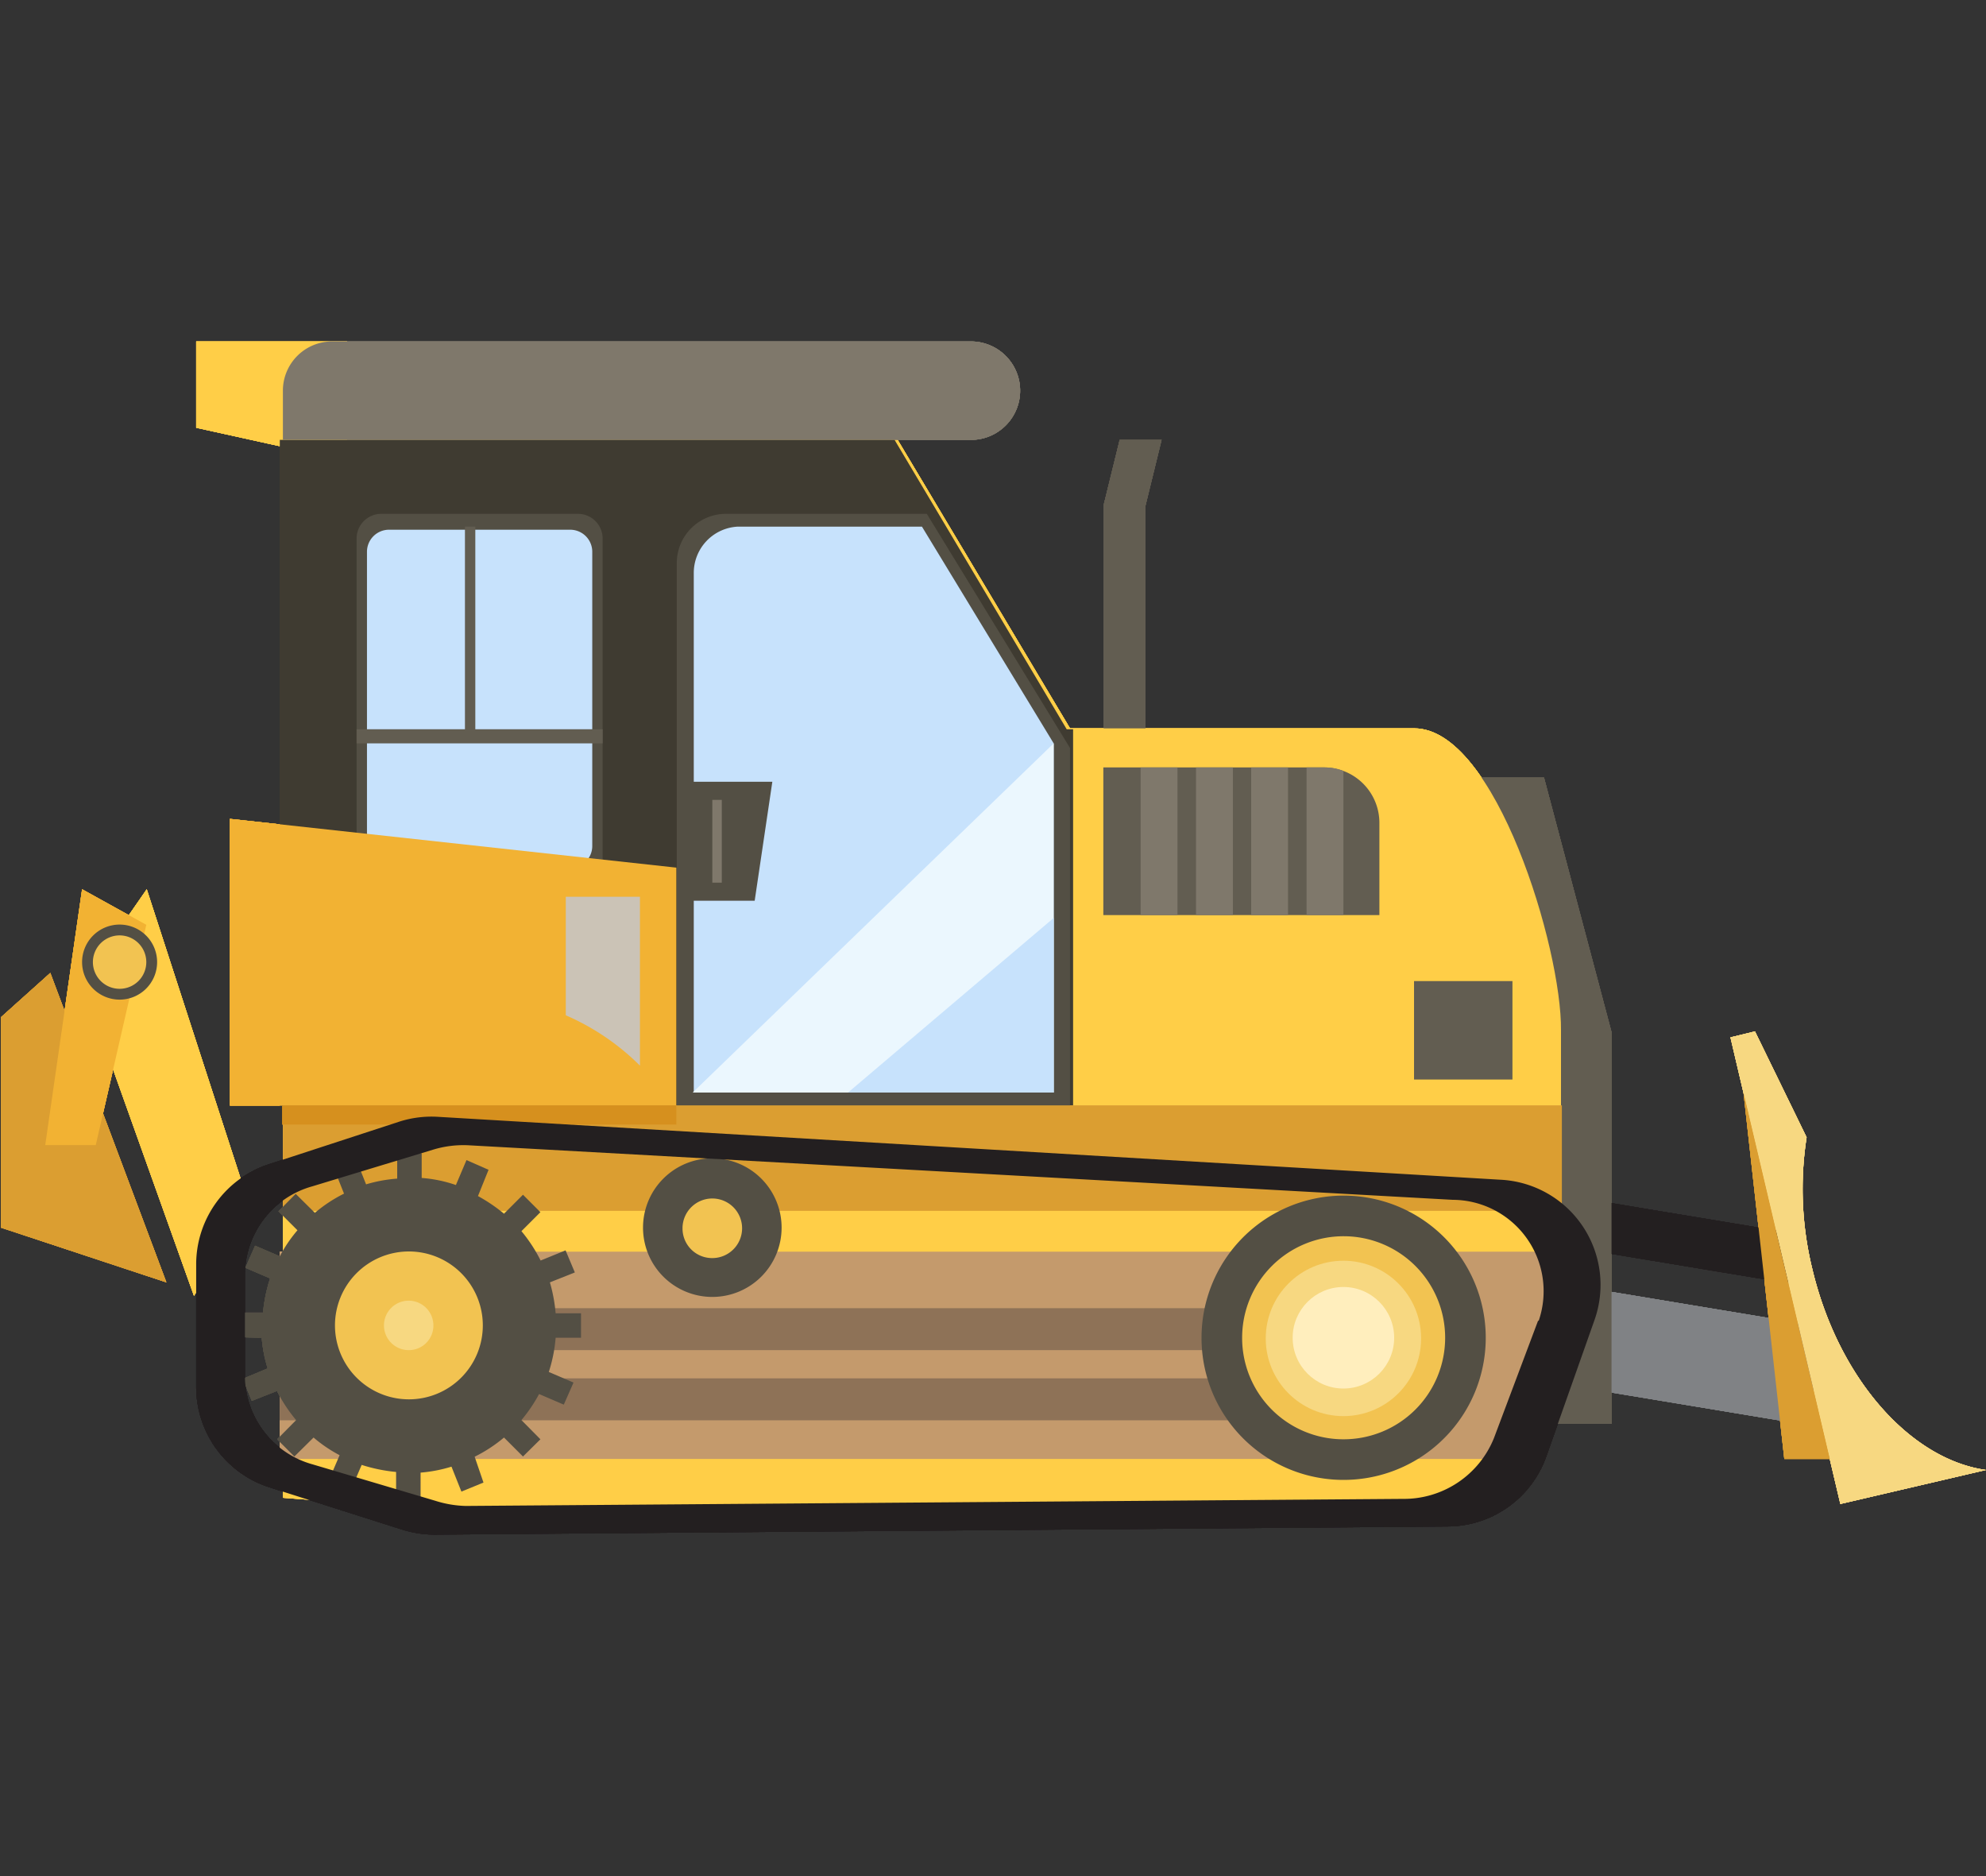 <svg id="Layer_1" data-name="Layer 1" xmlns="http://www.w3.org/2000/svg" viewBox="0 0 90 85"><rect x="0" y="0" width="90" height="85" fill="#333333" stroke="none"/><defs><style>.cls-1{fill:#231f20;}.cls-2{fill:#808285;}.cls-3{fill:#db9e31;}.cls-4{fill:#ffce47;}.cls-5{fill:#f2b233;}.cls-6{fill:#625d51;}.cls-7{fill:#3f3b31;}.cls-8{fill:#7f786b;}.cls-9{fill:#534f44;}.cls-10{fill:#c7e2fc;}.cls-11{fill:#c49a6c;}.cls-12{fill:#594a42;opacity:0.5;}.cls-13{fill:#d6901e;}.cls-14{fill:#f2c351;}.cls-15{fill:#f7d881;}.cls-16{fill:#ffeebd;}.cls-17{fill:#cbc3b6;}.cls-18{fill:#ebf7fe;}</style></defs><rect class="cls-1" x="71.69" y="55.13" width="9.93" height="2.27" transform="translate(10.24 -11.79) rotate(9.42)"/><rect class="cls-2" x="67.91" y="58.92" width="14.48" height="4.5" transform="translate(11.03 -11.48) rotate(9.42)"/><polygon class="cls-3" points="7.54 58.1 0.04 55.62 0.04 46.09 2.28 44.08 7.54 58.1"/><polygon class="cls-4" points="11.36 54.8 8.79 58.71 3.72 44.52 6.65 40.29 11.36 54.8"/><polygon class="cls-5" points="4.34 51.88 2.05 51.88 3.72 40.29 6.63 41.9 4.34 51.88"/><polygon class="cls-6" points="51.91 36.39 50.02 36.39 50.02 22.86 50.74 19.93 52.64 19.93 51.91 22.91 51.91 36.39"/><polygon class="cls-4" points="15.73 20.89 8.89 19.38 8.89 15.47 15.73 15.47 15.73 20.89"/><polygon class="cls-6" points="73.03 64.51 68.32 64.51 68.32 46.55 65.26 35.23 69.97 35.23 73.03 46.76 73.03 64.51"/><path class="cls-4" d="M64.09,33H48.49L40.68,19.93H12.82V67.86l11.53.9H40.83l15-.32,11.45-.21,3.46-7.06V46.68C70.78,43,67.78,33,64.09,33Z"/><polygon class="cls-7" points="48.63 33.04 48.34 33.04 40.54 19.93 12.68 19.93 12.68 42.74 12.68 46.68 12.68 46.84 12.68 50.09 48.63 50.09 48.63 33.04"/><path class="cls-8" d="M12.82,17.7a2.23,2.23,0,0,1,2.23-2.23H44a2.23,2.23,0,0,1,0,4.46H12.82Zm0,2.23"/><path class="cls-9" d="M17.28,40a1.11,1.11,0,0,1-1.12-1.11V24.39a1.12,1.12,0,0,1,1.12-1.11h8.91a1.12,1.12,0,0,1,1.12,1.11V38.88A1.11,1.11,0,0,1,26.19,40Zm0,0"/><path class="cls-10" d="M17.63,39.36a1,1,0,0,1-1-1V25a1,1,0,0,1,1-1h8.21a1,1,0,0,1,1,1V38.33a1,1,0,0,1-1,1Zm0,0"/><rect class="cls-6" x="64.08" y="44.45" width="4.46" height="4.46"/><path class="cls-6" d="M50,34.77h10a2.51,2.51,0,0,1,2.51,2.51v4.18H50Zm0,6.69"/><rect class="cls-8" x="51.69" y="34.77" width="1.67" height="6.69"/><rect class="cls-8" x="54.2" y="34.77" width="1.67" height="6.69"/><rect class="cls-8" x="56.7" y="34.77" width="1.67" height="6.69"/><path class="cls-8" d="M59.21,34.77v6.69h1.67V34.93a2.31,2.31,0,0,0-.83-.16Zm.84,0"/><polygon class="cls-5" points="30.65 50.09 10.42 50.09 10.42 37.1 30.65 39.31 30.65 50.09"/><rect class="cls-3" x="12.82" y="50.08" width="57.96" height="4.78"/><path class="cls-9" d="M42,23.28h-9.1a2.23,2.23,0,0,0-2.23,2.23V50.08H48.49V33.89Z"/><path class="cls-10" d="M41.78,23.86H33.44a2.1,2.1,0,0,0-2,2.13V49.5H47.75V33.68Z"/><rect class="cls-6" x="16.16" y="33.04" width="11.15" height="0.64"/><polygon class="cls-9" points="34.2 40.81 31.07 40.81 31.07 35.42 35 35.42 34.2 40.81"/><rect class="cls-8" x="32.28" y="36.24" width="0.43" height="3.75"/><polygon class="cls-11" points="68.53 66.1 12.68 66.1 12.68 56.71 70.78 56.71 68.53 66.1"/><rect class="cls-12" x="12.68" y="59.27" width="52.8" height="1.9"/><rect class="cls-12" x="12.68" y="62.45" width="52.8" height="1.9"/><rect class="cls-13" x="12.8" y="50.08" width="17.85" height="0.87"/><path class="cls-9" d="M11.86,60.61A6.52,6.52,0,0,0,12.13,62L11,62.47l.41,1,1.14-.45a6.85,6.85,0,0,0,.87,1.32l-.86.87.78.78.87-.86a6.28,6.28,0,0,0,1.18.8l-.48,1.12,1,.44.48-1.12a7.32,7.32,0,0,0,1.56.32v1.14h1.11V66.72a6.54,6.54,0,0,0,1.4-.27l.45,1.13,1-.41L21.51,66a6.63,6.63,0,0,0,1.33-.87l.86.86.79-.78-.86-.87a7,7,0,0,0,.8-1.18l1.12.48.44-1-1.12-.48a6.76,6.76,0,0,0,.31-1.55h1.15V59.5H25.18a7.21,7.21,0,0,0-.26-1.4l1.13-.45-.42-1-1.13.46a6.92,6.92,0,0,0-.87-1.33l.86-.86-.79-.79-.86.86a7.41,7.41,0,0,0-1.18-.8L22.14,53l-1-.44-.48,1.13a6.1,6.1,0,0,0-1.55-.32V52.25H18V53.4a6.51,6.51,0,0,0-1.41.26l-.45-1.13-1,.42.45,1.13a6.56,6.56,0,0,0-1.32.87l-.87-.86-.78.79.86.86a6.28,6.28,0,0,0-.8,1.18l-1.12-.48-.44,1,1.12.48a7.11,7.11,0,0,0-.32,1.55H10.72v1.11Zm0,0"/><path class="cls-14" d="M15.18,60.06a3.35,3.35,0,1,1,3.34,3.34,3.35,3.35,0,0,1-3.34-3.34Zm0,0"/><path class="cls-15" d="M18.52,61.17a1.12,1.12,0,1,1,1.12-1.11,1.11,1.11,0,0,1-1.12,1.11Zm0-1.11Zm0,0"/><path class="cls-9" d="M29.14,55.62a3.14,3.14,0,1,1,3.14,3.14,3.14,3.14,0,0,1-3.14-3.14Zm0,0"/><path class="cls-14" d="M30.93,55.62A1.35,1.35,0,1,1,32.28,57a1.34,1.34,0,0,1-1.35-1.34Zm0,0"/><path class="cls-9" d="M54.45,60.61a6.44,6.44,0,1,1,6.43,6.44,6.43,6.43,0,0,1-6.43-6.44Zm0,0"/><path class="cls-14" d="M56.29,60.61a4.6,4.6,0,1,1,4.59,4.6,4.59,4.59,0,0,1-4.59-4.6Zm0,0"/><path class="cls-9" d="M3.72,43.59a1.7,1.7,0,1,1,1.7,1.7,1.7,1.7,0,0,1-1.7-1.7Zm0,0"/><path class="cls-14" d="M4.21,43.59A1.21,1.21,0,1,1,5.42,44.8a1.21,1.21,0,0,1-1.21-1.21Zm0,0"/><path class="cls-1" d="M68,53.45,19.85,50.6a4.79,4.79,0,0,0-1.76.22l-5.91,1.93a4.77,4.77,0,0,0-3.29,4.54v5.55a4.78,4.78,0,0,0,3.33,4.55l6,1.91a5,5,0,0,0,1.48.23l45.9-.37A4.76,4.76,0,0,0,70.07,66l2.18-6.17A4.77,4.77,0,0,0,68,53.45Zm1.7,6.39-2,5.32a4.4,4.4,0,0,1-4.13,2.75l-42.47.32A4.94,4.94,0,0,1,19.74,68l-5.56-1.65a4.18,4.18,0,0,1-3.08-3.93V57.67a4.17,4.17,0,0,1,3.05-3.92l5.47-1.66a4.71,4.71,0,0,1,1.63-.2l44.58,2.47A4.14,4.14,0,0,1,69.73,59.84Z"/><path class="cls-15" d="M82.12,57.46a15.22,15.22,0,0,1-.25-5.93l-2.34-4.8L78.42,47l.45,1.92L83.4,68.14,90,66.6C86.58,66.12,83.3,62.46,82.12,57.46Z"/><polygon class="cls-3" points="80.86 66.1 82.92 66.1 79.01 49.5 80.86 66.1"/><circle class="cls-15" cx="60.88" cy="60.64" r="3.52"/><circle class="cls-16" cx="60.88" cy="60.61" r="2.3"/><rect class="cls-6" x="21.07" y="23.86" width="0.47" height="9.5"/><path class="cls-17" d="M25.64,40.63H29v7.65A10.89,10.89,0,0,0,25.64,46Zm0,5.39"/><polygon class="cls-18" points="31.39 49.5 47.75 49.5 47.75 33.68 31.39 49.5"/><polygon class="cls-10" points="47.75 49.5 47.75 41.59 38.43 49.5 47.75 49.5"/><rect class="cls-1" x="71.69" y="55.13" width="9.93" height="2.27" transform="translate(10.24 -11.79) rotate(9.42)"/><rect class="cls-2" x="67.91" y="58.92" width="14.48" height="4.5" transform="translate(11.03 -11.48) rotate(9.42)"/><polygon class="cls-3" points="7.54 58.1 0.04 55.62 0.04 46.09 2.28 44.08 7.54 58.1"/><polygon class="cls-4" points="11.36 54.8 8.79 58.71 3.72 44.52 6.65 40.29 11.36 54.8"/><polygon class="cls-5" points="4.34 51.88 2.05 51.88 3.72 40.29 6.63 41.9 4.34 51.88"/><polygon class="cls-6" points="51.91 36.39 50.02 36.39 50.02 22.86 50.74 19.93 52.64 19.93 51.91 22.91 51.91 36.39"/><polygon class="cls-4" points="15.73 20.89 8.89 19.38 8.89 15.47 15.73 15.47 15.73 20.89"/><polygon class="cls-6" points="73.03 64.51 68.32 64.51 68.32 46.55 65.26 35.23 69.97 35.23 73.03 46.76 73.03 64.51"/><path class="cls-4" d="M64.09,33H48.49L40.68,19.93H12.82V67.86l11.53.9H40.83l15-.32,11.45-.21,3.46-7.06V46.68C70.78,43,67.78,33,64.09,33Z"/><polygon class="cls-7" points="48.63 33.04 48.34 33.04 40.54 19.93 12.68 19.93 12.68 42.74 12.68 46.68 12.68 46.84 12.68 50.09 48.63 50.09 48.63 33.04"/><path class="cls-8" d="M12.82,17.7a2.23,2.23,0,0,1,2.23-2.23H44a2.23,2.23,0,0,1,0,4.46H12.82Zm0,2.23"/><path class="cls-9" d="M17.28,40a1.11,1.11,0,0,1-1.12-1.11V24.39a1.12,1.12,0,0,1,1.12-1.11h8.91a1.12,1.12,0,0,1,1.12,1.11V38.88A1.11,1.11,0,0,1,26.19,40Zm0,0"/><path class="cls-10" d="M17.63,39.36a1,1,0,0,1-1-1V25a1,1,0,0,1,1-1h8.21a1,1,0,0,1,1,1V38.33a1,1,0,0,1-1,1Zm0,0"/><rect class="cls-6" x="64.08" y="44.45" width="4.46" height="4.46"/><path class="cls-6" d="M50,34.77h10a2.51,2.51,0,0,1,2.51,2.51v4.18H50Zm0,6.69"/><rect class="cls-8" x="51.69" y="34.77" width="1.67" height="6.69"/><rect class="cls-8" x="54.2" y="34.77" width="1.67" height="6.69"/><rect class="cls-8" x="56.7" y="34.77" width="1.67" height="6.69"/><path class="cls-8" d="M59.21,34.77v6.69h1.67V34.93a2.31,2.31,0,0,0-.83-.16Zm.84,0"/><polygon class="cls-5" points="30.65 50.09 10.42 50.09 10.42 37.1 30.65 39.31 30.65 50.09"/><rect class="cls-3" x="12.82" y="50.08" width="57.96" height="4.78"/><path class="cls-9" d="M42,23.28h-9.1a2.23,2.23,0,0,0-2.23,2.23V50.08H48.49V33.89Z"/><path class="cls-10" d="M41.78,23.86H33.44a2.1,2.1,0,0,0-2,2.13V49.5H47.75V33.68Z"/><rect class="cls-6" x="16.16" y="33.04" width="11.15" height="0.64"/><polygon class="cls-9" points="34.2 40.81 31.07 40.81 31.07 35.42 35 35.42 34.2 40.81"/><rect class="cls-8" x="32.28" y="36.24" width="0.43" height="3.75"/><polygon class="cls-11" points="68.53 66.1 12.68 66.1 12.68 56.71 70.78 56.71 68.53 66.1"/><rect class="cls-12" x="12.68" y="59.27" width="52.8" height="1.9"/><rect class="cls-12" x="12.68" y="62.45" width="52.8" height="1.9"/><rect class="cls-13" x="12.8" y="50.08" width="17.85" height="0.87"/><path class="cls-9" d="M11.86,60.61A6.52,6.52,0,0,0,12.13,62L11,62.47l.41,1,1.14-.45a6.85,6.85,0,0,0,.87,1.32l-.86.87.78.78.87-.86a6.28,6.28,0,0,0,1.18.8l-.48,1.12,1,.44.48-1.12a7.32,7.32,0,0,0,1.56.32v1.14h1.11V66.72a6.54,6.54,0,0,0,1.4-.27l.45,1.13,1-.41L21.51,66a6.63,6.63,0,0,0,1.33-.87l.86.86.79-.78-.86-.87a7,7,0,0,0,.8-1.18l1.12.48.44-1-1.12-.48a6.76,6.76,0,0,0,.31-1.55h1.15V59.5H25.18a7.21,7.21,0,0,0-.26-1.4l1.13-.45-.42-1-1.13.46a6.92,6.92,0,0,0-.87-1.33l.86-.86-.79-.79-.86.86a7.41,7.41,0,0,0-1.18-.8L22.14,53l-1-.44-.48,1.13a6.1,6.1,0,0,0-1.55-.32V52.25H18V53.4a6.51,6.51,0,0,0-1.41.26l-.45-1.13-1,.42.45,1.13a6.56,6.56,0,0,0-1.32.87l-.87-.86-.78.79.86.86a6.28,6.28,0,0,0-.8,1.18l-1.12-.48-.44,1,1.12.48a7.11,7.11,0,0,0-.32,1.55H10.72v1.11Zm0,0"/><path class="cls-14" d="M15.18,60.06a3.35,3.35,0,1,1,3.34,3.34,3.35,3.35,0,0,1-3.34-3.34Zm0,0"/><path class="cls-15" d="M18.52,61.17a1.12,1.12,0,1,1,1.12-1.11,1.11,1.11,0,0,1-1.12,1.11Zm0-1.11Zm0,0"/><path class="cls-9" d="M29.14,55.62a3.14,3.14,0,1,1,3.14,3.14,3.14,3.14,0,0,1-3.14-3.14Zm0,0"/><path class="cls-14" d="M30.93,55.62A1.35,1.35,0,1,1,32.28,57a1.34,1.34,0,0,1-1.35-1.34Zm0,0"/><path class="cls-9" d="M54.45,60.61a6.44,6.44,0,1,1,6.43,6.44,6.43,6.43,0,0,1-6.43-6.44Zm0,0"/><path class="cls-14" d="M56.29,60.61a4.6,4.6,0,1,1,4.59,4.6,4.59,4.59,0,0,1-4.59-4.6Zm0,0"/><path class="cls-9" d="M3.72,43.59a1.7,1.7,0,1,1,1.7,1.7,1.7,1.7,0,0,1-1.7-1.7Zm0,0"/><path class="cls-14" d="M4.21,43.59A1.21,1.21,0,1,1,5.42,44.8a1.21,1.21,0,0,1-1.21-1.21Zm0,0"/><path class="cls-1" d="M68,53.45,19.85,50.6a4.79,4.79,0,0,0-1.76.22l-5.91,1.93a4.77,4.77,0,0,0-3.29,4.54v5.55a4.78,4.78,0,0,0,3.33,4.55l6,1.91a5,5,0,0,0,1.48.23l45.9-.37A4.76,4.76,0,0,0,70.07,66l2.18-6.17A4.77,4.77,0,0,0,68,53.45Zm1.7,6.39-2,5.32a4.4,4.4,0,0,1-4.13,2.75l-42.47.32A4.94,4.94,0,0,1,19.74,68l-5.56-1.65a4.18,4.18,0,0,1-3.08-3.93V57.67a4.17,4.17,0,0,1,3.05-3.92l5.47-1.66a4.71,4.71,0,0,1,1.63-.2l44.58,2.47A4.14,4.14,0,0,1,69.73,59.84Z"/><path class="cls-15" d="M82.12,57.46a15.22,15.22,0,0,1-.25-5.93l-2.34-4.8L78.42,47l.45,1.92L83.4,68.14,90,66.6C86.58,66.12,83.3,62.46,82.12,57.46Z"/><polygon class="cls-3" points="80.86 66.1 82.92 66.1 79.01 49.5 80.86 66.1"/><circle class="cls-15" cx="60.88" cy="60.64" r="3.52"/><circle class="cls-16" cx="60.88" cy="60.61" r="2.3"/><rect class="cls-6" x="21.07" y="23.86" width="0.47" height="9.5"/><path class="cls-17" d="M25.64,40.63H29v7.65A10.89,10.89,0,0,0,25.64,46Zm0,5.39"/><polygon class="cls-18" points="31.39 49.5 47.75 49.5 47.75 33.68 31.39 49.5"/><polygon class="cls-10" points="47.75 49.5 47.75 41.59 38.43 49.5 47.75 49.5"/><rect class="cls-1" x="71.69" y="55.13" width="9.93" height="2.27" transform="translate(10.24 -11.79) rotate(9.42)"/><rect class="cls-2" x="67.91" y="58.92" width="14.48" height="4.5" transform="translate(11.03 -11.48) rotate(9.42)"/><polygon class="cls-3" points="7.54 58.1 0.04 55.62 0.04 46.09 2.28 44.08 7.54 58.1"/><polygon class="cls-4" points="11.36 54.8 8.79 58.71 3.72 44.52 6.65 40.29 11.36 54.8"/><polygon class="cls-5" points="4.34 51.88 2.05 51.88 3.72 40.29 6.63 41.9 4.34 51.88"/><polygon class="cls-6" points="51.91 36.39 50.02 36.39 50.02 22.86 50.74 19.93 52.64 19.93 51.91 22.91 51.91 36.39"/><polygon class="cls-4" points="15.73 20.89 8.89 19.38 8.89 15.47 15.73 15.47 15.73 20.89"/><polygon class="cls-6" points="73.03 64.51 68.32 64.51 68.32 46.55 65.26 35.23 69.97 35.23 73.03 46.76 73.03 64.51"/><path class="cls-4" d="M64.09,33H48.49L40.68,19.93H12.82V67.86l11.53.9H40.83l15-.32,11.45-.21,3.46-7.06V46.68C70.78,43,67.78,33,64.09,33Z"/><polygon class="cls-7" points="48.63 33.04 48.34 33.04 40.54 19.93 12.68 19.93 12.68 42.74 12.68 46.68 12.68 46.84 12.68 50.09 48.63 50.09 48.63 33.04"/><path class="cls-8" d="M12.82,17.7a2.23,2.23,0,0,1,2.23-2.23H44a2.23,2.23,0,0,1,0,4.46H12.82Zm0,2.23"/><path class="cls-9" d="M17.28,40a1.11,1.11,0,0,1-1.12-1.11V24.39a1.12,1.12,0,0,1,1.12-1.11h8.91a1.12,1.12,0,0,1,1.12,1.11V38.88A1.11,1.11,0,0,1,26.19,40Zm0,0"/><path class="cls-10" d="M17.63,39.36a1,1,0,0,1-1-1V25a1,1,0,0,1,1-1h8.21a1,1,0,0,1,1,1V38.33a1,1,0,0,1-1,1Zm0,0"/><rect class="cls-6" x="64.08" y="44.45" width="4.46" height="4.46"/><path class="cls-6" d="M50,34.77h10a2.51,2.51,0,0,1,2.51,2.51v4.18H50Zm0,6.69"/><rect class="cls-8" x="51.69" y="34.77" width="1.67" height="6.69"/><rect class="cls-8" x="54.2" y="34.77" width="1.67" height="6.69"/><rect class="cls-8" x="56.7" y="34.77" width="1.67" height="6.69"/><path class="cls-8" d="M59.21,34.77v6.69h1.67V34.93a2.31,2.31,0,0,0-.83-.16Zm.84,0"/><polygon class="cls-5" points="30.65 50.09 10.42 50.09 10.42 37.1 30.65 39.31 30.65 50.09"/><rect class="cls-3" x="12.82" y="50.08" width="57.96" height="4.78"/><path class="cls-9" d="M42,23.28h-9.1a2.23,2.23,0,0,0-2.23,2.23V50.08H48.49V33.89Z"/><path class="cls-10" d="M41.78,23.86H33.44a2.1,2.1,0,0,0-2,2.13V49.5H47.75V33.68Z"/><rect class="cls-6" x="16.16" y="33.04" width="11.15" height="0.64"/><polygon class="cls-9" points="34.2 40.81 31.07 40.81 31.07 35.42 35 35.42 34.2 40.81"/><rect class="cls-8" x="32.28" y="36.24" width="0.43" height="3.75"/><polygon class="cls-11" points="68.53 66.1 12.68 66.1 12.68 56.71 70.78 56.71 68.53 66.1"/><rect class="cls-12" x="12.68" y="59.27" width="52.8" height="1.9"/><rect class="cls-12" x="12.68" y="62.45" width="52.8" height="1.9"/><rect class="cls-13" x="12.8" y="50.08" width="17.85" height="0.87"/><path class="cls-9" d="M11.86,60.61A6.52,6.52,0,0,0,12.13,62L11,62.47l.41,1,1.14-.45a6.85,6.85,0,0,0,.87,1.32l-.86.87.78.78.87-.86a6.28,6.28,0,0,0,1.18.8l-.48,1.12,1,.44.48-1.12a7.32,7.32,0,0,0,1.56.32v1.14h1.11V66.72a6.54,6.54,0,0,0,1.4-.27l.45,1.13,1-.41L21.51,66a6.63,6.63,0,0,0,1.33-.87l.86.86.79-.78-.86-.87a7,7,0,0,0,.8-1.18l1.12.48.44-1-1.12-.48a6.76,6.76,0,0,0,.31-1.55h1.15V59.5H25.18a7.21,7.21,0,0,0-.26-1.4l1.13-.45-.42-1-1.13.46a6.92,6.92,0,0,0-.87-1.33l.86-.86-.79-.79-.86.86a7.41,7.41,0,0,0-1.18-.8L22.14,53l-1-.44-.48,1.13a6.1,6.1,0,0,0-1.55-.32V52.25H18V53.4a6.51,6.51,0,0,0-1.41.26l-.45-1.13-1,.42.45,1.13a6.56,6.56,0,0,0-1.32.87l-.87-.86-.78.79.86.86a6.28,6.28,0,0,0-.8,1.18l-1.12-.48-.44,1,1.12.48a7.11,7.11,0,0,0-.32,1.55H10.72v1.11Zm0,0"/><path class="cls-14" d="M15.18,60.06a3.35,3.35,0,1,1,3.34,3.34,3.35,3.35,0,0,1-3.34-3.34Zm0,0"/><path class="cls-15" d="M18.52,61.17a1.12,1.12,0,1,1,1.12-1.11,1.11,1.11,0,0,1-1.12,1.11Zm0-1.11Zm0,0"/><path class="cls-9" d="M29.14,55.62a3.14,3.14,0,1,1,3.14,3.14,3.14,3.14,0,0,1-3.14-3.14Zm0,0"/><path class="cls-14" d="M30.93,55.62A1.35,1.35,0,1,1,32.28,57a1.34,1.34,0,0,1-1.35-1.34Zm0,0"/><path class="cls-9" d="M54.45,60.61a6.44,6.44,0,1,1,6.43,6.44,6.43,6.43,0,0,1-6.43-6.44Zm0,0"/><path class="cls-14" d="M56.29,60.61a4.6,4.6,0,1,1,4.59,4.6,4.59,4.59,0,0,1-4.59-4.6Zm0,0"/><path class="cls-9" d="M3.72,43.59a1.7,1.7,0,1,1,1.7,1.7,1.7,1.7,0,0,1-1.7-1.7Zm0,0"/><path class="cls-14" d="M4.21,43.59A1.21,1.21,0,1,1,5.42,44.8a1.21,1.21,0,0,1-1.21-1.21Zm0,0"/><path class="cls-1" d="M68,53.45,19.85,50.6a4.79,4.79,0,0,0-1.76.22l-5.91,1.93a4.77,4.77,0,0,0-3.29,4.54v5.55a4.78,4.78,0,0,0,3.33,4.55l6,1.91a5,5,0,0,0,1.48.23l45.9-.37A4.76,4.76,0,0,0,70.07,66l2.18-6.17A4.77,4.77,0,0,0,68,53.45Zm1.7,6.39-2,5.32a4.4,4.4,0,0,1-4.13,2.75l-42.47.32A4.94,4.94,0,0,1,19.74,68l-5.56-1.65a4.18,4.18,0,0,1-3.08-3.93V57.67a4.17,4.17,0,0,1,3.05-3.92l5.47-1.66a4.71,4.71,0,0,1,1.63-.2l44.58,2.47A4.14,4.14,0,0,1,69.73,59.84Z"/><path class="cls-15" d="M82.12,57.46a15.22,15.22,0,0,1-.25-5.93l-2.34-4.8L78.42,47l.45,1.92L83.4,68.14,90,66.6C86.58,66.12,83.3,62.46,82.12,57.46Z"/><polygon class="cls-3" points="80.86 66.1 82.92 66.1 79.01 49.5 80.86 66.1"/><circle class="cls-15" cx="60.88" cy="60.64" r="3.52"/><circle class="cls-16" cx="60.88" cy="60.61" r="2.3"/><rect class="cls-6" x="21.07" y="23.86" width="0.47" height="9.5"/><path class="cls-17" d="M25.64,40.63H29v7.65A10.89,10.89,0,0,0,25.64,46Zm0,5.39"/><polygon class="cls-18" points="31.39 49.5 47.75 49.5 47.75 33.68 31.39 49.5"/><polygon class="cls-10" points="47.75 49.5 47.75 41.59 38.43 49.5 47.75 49.5"/><rect class="cls-1" x="71.69" y="55.13" width="9.93" height="2.27" transform="translate(10.24 -11.79) rotate(9.42)"/><rect class="cls-2" x="67.91" y="58.92" width="14.48" height="4.5" transform="translate(11.03 -11.48) rotate(9.42)"/><polygon class="cls-3" points="7.54 58.1 0.04 55.62 0.04 46.09 2.28 44.08 7.54 58.1"/><polygon class="cls-4" points="11.36 54.8 8.79 58.71 3.72 44.52 6.65 40.29 11.36 54.8"/><polygon class="cls-5" points="4.34 51.88 2.05 51.88 3.72 40.29 6.63 41.9 4.34 51.88"/><polygon class="cls-6" points="51.91 36.39 50.02 36.39 50.02 22.86 50.74 19.93 52.64 19.93 51.91 22.91 51.91 36.39"/><polygon class="cls-4" points="15.73 20.89 8.89 19.38 8.89 15.47 15.73 15.47 15.73 20.89"/><polygon class="cls-6" points="73.03 64.51 68.32 64.51 68.32 46.55 65.26 35.23 69.97 35.23 73.03 46.76 73.03 64.51"/><path class="cls-4" d="M64.09,33H48.49L40.68,19.93H12.82V67.86l11.53.9H40.83l15-.32,11.45-.21,3.46-7.06V46.68C70.78,43,67.78,33,64.09,33Z"/><polygon class="cls-7" points="48.63 33.04 48.34 33.04 40.54 19.93 12.68 19.93 12.68 42.74 12.68 46.68 12.68 46.84 12.68 50.09 48.63 50.09 48.63 33.04"/><path class="cls-8" d="M12.82,17.7a2.23,2.23,0,0,1,2.23-2.23H44a2.23,2.23,0,0,1,0,4.46H12.82Zm0,2.23"/><path class="cls-9" d="M17.28,40a1.11,1.11,0,0,1-1.12-1.11V24.39a1.12,1.12,0,0,1,1.12-1.11h8.91a1.12,1.12,0,0,1,1.12,1.11V38.88A1.11,1.11,0,0,1,26.19,40Zm0,0"/><path class="cls-10" d="M17.63,39.36a1,1,0,0,1-1-1V25a1,1,0,0,1,1-1h8.21a1,1,0,0,1,1,1V38.33a1,1,0,0,1-1,1Zm0,0"/><rect class="cls-6" x="64.08" y="44.45" width="4.46" height="4.46"/><path class="cls-6" d="M50,34.77h10a2.51,2.51,0,0,1,2.51,2.51v4.18H50Zm0,6.69"/><rect class="cls-8" x="51.69" y="34.77" width="1.67" height="6.69"/><rect class="cls-8" x="54.2" y="34.77" width="1.67" height="6.69"/><rect class="cls-8" x="56.7" y="34.77" width="1.67" height="6.69"/><path class="cls-8" d="M59.21,34.77v6.69h1.67V34.93a2.31,2.31,0,0,0-.83-.16Zm.84,0"/><polygon class="cls-5" points="30.65 50.09 10.42 50.09 10.42 37.1 30.65 39.31 30.65 50.09"/><rect class="cls-3" x="12.82" y="50.08" width="57.96" height="4.78"/><path class="cls-9" d="M42,23.28h-9.1a2.23,2.23,0,0,0-2.23,2.23V50.08H48.49V33.89Z"/><path class="cls-10" d="M41.78,23.86H33.44a2.1,2.1,0,0,0-2,2.13V49.5H47.75V33.68Z"/><rect class="cls-6" x="16.16" y="33.04" width="11.15" height="0.64"/><polygon class="cls-9" points="34.2 40.81 31.07 40.81 31.07 35.42 35 35.42 34.2 40.81"/><rect class="cls-8" x="32.28" y="36.24" width="0.43" height="3.75"/><polygon class="cls-11" points="68.53 66.1 12.68 66.1 12.68 56.71 70.78 56.71 68.53 66.1"/><rect class="cls-12" x="12.68" y="59.27" width="52.8" height="1.9"/><rect class="cls-12" x="12.68" y="62.45" width="52.8" height="1.9"/><rect class="cls-13" x="12.8" y="50.08" width="17.85" height="0.87"/><path class="cls-9" d="M11.86,60.61A6.52,6.52,0,0,0,12.13,62L11,62.47l.41,1,1.14-.45a6.85,6.85,0,0,0,.87,1.32l-.86.87.78.78.87-.86a6.28,6.28,0,0,0,1.18.8l-.48,1.12,1,.44.48-1.12a7.32,7.32,0,0,0,1.56.32v1.14h1.11V66.72a6.54,6.54,0,0,0,1.4-.27l.45,1.13,1-.41L21.51,66a6.63,6.63,0,0,0,1.33-.87l.86.86.79-.78-.86-.87a7,7,0,0,0,.8-1.18l1.12.48.44-1-1.12-.48a6.76,6.76,0,0,0,.31-1.55h1.15V59.5H25.18a7.21,7.21,0,0,0-.26-1.4l1.13-.45-.42-1-1.13.46a6.92,6.92,0,0,0-.87-1.33l.86-.86-.79-.79-.86.86a7.41,7.41,0,0,0-1.18-.8L22.14,53l-1-.44-.48,1.13a6.1,6.1,0,0,0-1.55-.32V52.25H18V53.4a6.51,6.51,0,0,0-1.41.26l-.45-1.13-1,.42.45,1.13a6.56,6.56,0,0,0-1.32.87l-.87-.86-.78.79.86.86a6.28,6.28,0,0,0-.8,1.18l-1.12-.48-.44,1,1.12.48a7.11,7.11,0,0,0-.32,1.55H10.72v1.11Zm0,0"/><path class="cls-14" d="M15.18,60.06a3.35,3.35,0,1,1,3.34,3.34,3.35,3.35,0,0,1-3.34-3.34Zm0,0"/><path class="cls-15" d="M18.52,61.17a1.12,1.12,0,1,1,1.12-1.11,1.11,1.11,0,0,1-1.12,1.11Zm0-1.11Zm0,0"/><path class="cls-9" d="M29.14,55.62a3.14,3.14,0,1,1,3.14,3.14,3.14,3.14,0,0,1-3.14-3.14Zm0,0"/><path class="cls-14" d="M30.93,55.62A1.35,1.35,0,1,1,32.28,57a1.34,1.34,0,0,1-1.35-1.34Zm0,0"/><path class="cls-9" d="M54.45,60.61a6.44,6.44,0,1,1,6.43,6.44,6.43,6.43,0,0,1-6.43-6.44Zm0,0"/><path class="cls-14" d="M56.29,60.61a4.6,4.6,0,1,1,4.59,4.6,4.59,4.59,0,0,1-4.59-4.6Zm0,0"/><path class="cls-9" d="M3.72,43.59a1.7,1.7,0,1,1,1.7,1.7,1.7,1.7,0,0,1-1.7-1.7Zm0,0"/><path class="cls-14" d="M4.21,43.59A1.21,1.21,0,1,1,5.42,44.8a1.21,1.21,0,0,1-1.21-1.21Zm0,0"/><path class="cls-1" d="M68,53.45,19.85,50.6a4.79,4.79,0,0,0-1.76.22l-5.91,1.93a4.77,4.77,0,0,0-3.29,4.54v5.55a4.78,4.78,0,0,0,3.33,4.55l6,1.91a5,5,0,0,0,1.48.23l45.9-.37A4.76,4.76,0,0,0,70.07,66l2.18-6.17A4.77,4.77,0,0,0,68,53.45Zm1.7,6.39-2,5.32a4.4,4.4,0,0,1-4.13,2.75l-42.47.32A4.94,4.94,0,0,1,19.74,68l-5.56-1.65a4.18,4.18,0,0,1-3.08-3.93V57.67a4.17,4.17,0,0,1,3.05-3.92l5.47-1.66a4.71,4.71,0,0,1,1.63-.2l44.58,2.47A4.14,4.14,0,0,1,69.73,59.84Z"/><path class="cls-15" d="M82.12,57.46a15.22,15.22,0,0,1-.25-5.93l-2.34-4.8L78.42,47l.45,1.92L83.4,68.14,90,66.6C86.58,66.12,83.3,62.46,82.12,57.46Z"/><polygon class="cls-3" points="80.86 66.1 82.92 66.1 79.01 49.5 80.86 66.1"/><circle class="cls-15" cx="60.88" cy="60.64" r="3.52"/><circle class="cls-16" cx="60.88" cy="60.61" r="2.3"/><rect class="cls-6" x="21.07" y="23.86" width="0.47" height="9.5"/><path class="cls-17" d="M25.64,40.63H29v7.65A10.89,10.89,0,0,0,25.64,46Zm0,5.39"/><polygon class="cls-18" points="31.39 49.5 47.75 49.5 47.75 33.68 31.39 49.5"/><polygon class="cls-10" points="47.75 49.5 47.75 41.59 38.43 49.5 47.75 49.5"/><rect class="cls-1" x="71.69" y="55.13" width="9.93" height="2.27" transform="translate(10.24 -11.79) rotate(9.42)"/><rect class="cls-2" x="67.91" y="58.92" width="14.48" height="4.5" transform="translate(11.03 -11.48) rotate(9.42)"/><polygon class="cls-3" points="7.54 58.1 0.04 55.62 0.04 46.09 2.28 44.08 7.54 58.1"/><polygon class="cls-4" points="11.36 54.8 8.79 58.71 3.72 44.52 6.65 40.29 11.36 54.8"/><polygon class="cls-5" points="4.34 51.88 2.05 51.88 3.72 40.29 6.63 41.9 4.34 51.88"/><polygon class="cls-6" points="51.91 36.39 50.02 36.39 50.02 22.86 50.74 19.93 52.64 19.93 51.91 22.91 51.91 36.39"/><polygon class="cls-4" points="15.73 20.89 8.89 19.38 8.89 15.47 15.73 15.47 15.73 20.89"/><polygon class="cls-6" points="73.03 64.51 68.32 64.51 68.32 46.55 65.26 35.23 69.97 35.23 73.03 46.76 73.03 64.51"/><path class="cls-4" d="M64.09,33H48.49L40.68,19.93H12.82V67.86l11.53.9H40.83l15-.32,11.45-.21,3.46-7.06V46.68C70.78,43,67.78,33,64.09,33Z"/><polygon class="cls-7" points="48.63 33.04 48.34 33.04 40.54 19.93 12.68 19.93 12.68 42.74 12.68 46.68 12.68 46.84 12.68 50.09 48.63 50.09 48.63 33.04"/><path class="cls-8" d="M12.82,17.7a2.23,2.23,0,0,1,2.23-2.23H44a2.23,2.23,0,0,1,0,4.46H12.82Zm0,2.23"/><path class="cls-9" d="M17.28,40a1.11,1.11,0,0,1-1.12-1.11V24.39a1.12,1.12,0,0,1,1.12-1.11h8.91a1.12,1.12,0,0,1,1.12,1.11V38.88A1.11,1.11,0,0,1,26.19,40Zm0,0"/><path class="cls-10" d="M17.63,39.36a1,1,0,0,1-1-1V25a1,1,0,0,1,1-1h8.21a1,1,0,0,1,1,1V38.33a1,1,0,0,1-1,1Zm0,0"/><rect class="cls-6" x="64.08" y="44.45" width="4.46" height="4.46"/><path class="cls-6" d="M50,34.77h10a2.51,2.51,0,0,1,2.51,2.51v4.18H50Zm0,6.69"/><rect class="cls-8" x="51.69" y="34.77" width="1.67" height="6.69"/><rect class="cls-8" x="54.2" y="34.77" width="1.67" height="6.69"/><rect class="cls-8" x="56.7" y="34.77" width="1.67" height="6.69"/><path class="cls-8" d="M59.21,34.77v6.69h1.67V34.93a2.31,2.31,0,0,0-.83-.16Zm.84,0"/><polygon class="cls-5" points="30.65 50.09 10.42 50.09 10.42 37.1 30.65 39.31 30.65 50.09"/><rect class="cls-3" x="12.82" y="50.08" width="57.96" height="4.78"/><path class="cls-9" d="M42,23.28h-9.1a2.23,2.23,0,0,0-2.23,2.23V50.08H48.49V33.89Z"/><path class="cls-10" d="M41.78,23.86H33.44a2.1,2.1,0,0,0-2,2.13V49.5H47.75V33.68Z"/><rect class="cls-6" x="16.16" y="33.04" width="11.15" height="0.64"/><polygon class="cls-9" points="34.2 40.81 31.07 40.81 31.07 35.42 35 35.42 34.2 40.81"/><rect class="cls-8" x="32.28" y="36.24" width="0.43" height="3.75"/><polygon class="cls-11" points="68.53 66.1 12.68 66.1 12.68 56.71 70.78 56.71 68.53 66.1"/><rect class="cls-12" x="12.68" y="59.27" width="52.8" height="1.9"/><rect class="cls-12" x="12.68" y="62.45" width="52.8" height="1.9"/><rect class="cls-13" x="12.8" y="50.08" width="17.85" height="0.87"/><path class="cls-9" d="M11.86,60.61A6.52,6.52,0,0,0,12.13,62L11,62.47l.41,1,1.14-.45a6.85,6.85,0,0,0,.87,1.32l-.86.87.78.78.87-.86a6.28,6.28,0,0,0,1.18.8l-.48,1.12,1,.44.48-1.12a7.32,7.32,0,0,0,1.56.32v1.14h1.11V66.72a6.54,6.54,0,0,0,1.4-.27l.45,1.13,1-.41L21.51,66a6.63,6.63,0,0,0,1.33-.87l.86.86.79-.78-.86-.87a7,7,0,0,0,.8-1.18l1.12.48.44-1-1.12-.48a6.76,6.76,0,0,0,.31-1.55h1.15V59.5H25.18a7.21,7.21,0,0,0-.26-1.4l1.13-.45-.42-1-1.13.46a6.92,6.92,0,0,0-.87-1.33l.86-.86-.79-.79-.86.86a7.41,7.41,0,0,0-1.18-.8L22.14,53l-1-.44-.48,1.13a6.1,6.1,0,0,0-1.55-.32V52.25H18V53.4a6.51,6.51,0,0,0-1.41.26l-.45-1.13-1,.42.45,1.13a6.56,6.56,0,0,0-1.32.87l-.87-.86-.78.79.86.86a6.28,6.28,0,0,0-.8,1.18l-1.12-.48-.44,1,1.12.48a7.11,7.11,0,0,0-.32,1.55H10.72v1.11Zm0,0"/><path class="cls-14" d="M15.18,60.06a3.35,3.35,0,1,1,3.34,3.34,3.35,3.35,0,0,1-3.34-3.34Zm0,0"/><path class="cls-15" d="M18.52,61.17a1.12,1.12,0,1,1,1.12-1.11,1.11,1.11,0,0,1-1.12,1.11Zm0-1.11Zm0,0"/><path class="cls-9" d="M29.14,55.62a3.14,3.14,0,1,1,3.14,3.14,3.14,3.14,0,0,1-3.14-3.14Zm0,0"/><path class="cls-14" d="M30.93,55.62A1.35,1.35,0,1,1,32.28,57a1.34,1.34,0,0,1-1.35-1.34Zm0,0"/><path class="cls-9" d="M54.45,60.61a6.44,6.44,0,1,1,6.43,6.44,6.43,6.43,0,0,1-6.43-6.44Zm0,0"/><path class="cls-14" d="M56.29,60.61a4.6,4.6,0,1,1,4.59,4.6,4.59,4.59,0,0,1-4.59-4.6Zm0,0"/><path class="cls-9" d="M3.72,43.59a1.7,1.7,0,1,1,1.7,1.7,1.7,1.7,0,0,1-1.7-1.7Zm0,0"/><path class="cls-14" d="M4.21,43.59A1.21,1.21,0,1,1,5.42,44.8a1.21,1.21,0,0,1-1.21-1.21Zm0,0"/><path class="cls-1" d="M68,53.45,19.85,50.6a4.79,4.79,0,0,0-1.76.22l-5.91,1.93a4.77,4.77,0,0,0-3.29,4.54v5.55a4.78,4.78,0,0,0,3.33,4.55l6,1.91a5,5,0,0,0,1.48.23l45.9-.37A4.76,4.76,0,0,0,70.07,66l2.18-6.17A4.77,4.77,0,0,0,68,53.45Zm1.7,6.39-2,5.32a4.4,4.4,0,0,1-4.13,2.75l-42.47.32A4.94,4.94,0,0,1,19.74,68l-5.56-1.65a4.18,4.18,0,0,1-3.08-3.93V57.67a4.17,4.17,0,0,1,3.05-3.92l5.47-1.66a4.71,4.71,0,0,1,1.63-.2l44.58,2.47A4.14,4.14,0,0,1,69.73,59.84Z"/><path class="cls-15" d="M82.12,57.46a15.22,15.22,0,0,1-.25-5.93l-2.34-4.8L78.42,47l.45,1.92L83.4,68.14,90,66.6C86.58,66.12,83.3,62.46,82.12,57.46Z"/><polygon class="cls-3" points="80.86 66.1 82.92 66.1 79.01 49.5 80.86 66.1"/><circle class="cls-15" cx="60.88" cy="60.64" r="3.52"/><circle class="cls-16" cx="60.88" cy="60.61" r="2.3"/><rect class="cls-6" x="21.07" y="23.86" width="0.47" height="9.5"/><path class="cls-17" d="M25.64,40.63H29v7.65A10.89,10.89,0,0,0,25.64,46Zm0,5.39"/><polygon class="cls-18" points="31.39 49.5 47.75 49.5 47.75 33.68 31.39 49.5"/><polygon class="cls-10" points="47.75 49.5 47.75 41.59 38.43 49.5 47.75 49.5"/></svg>